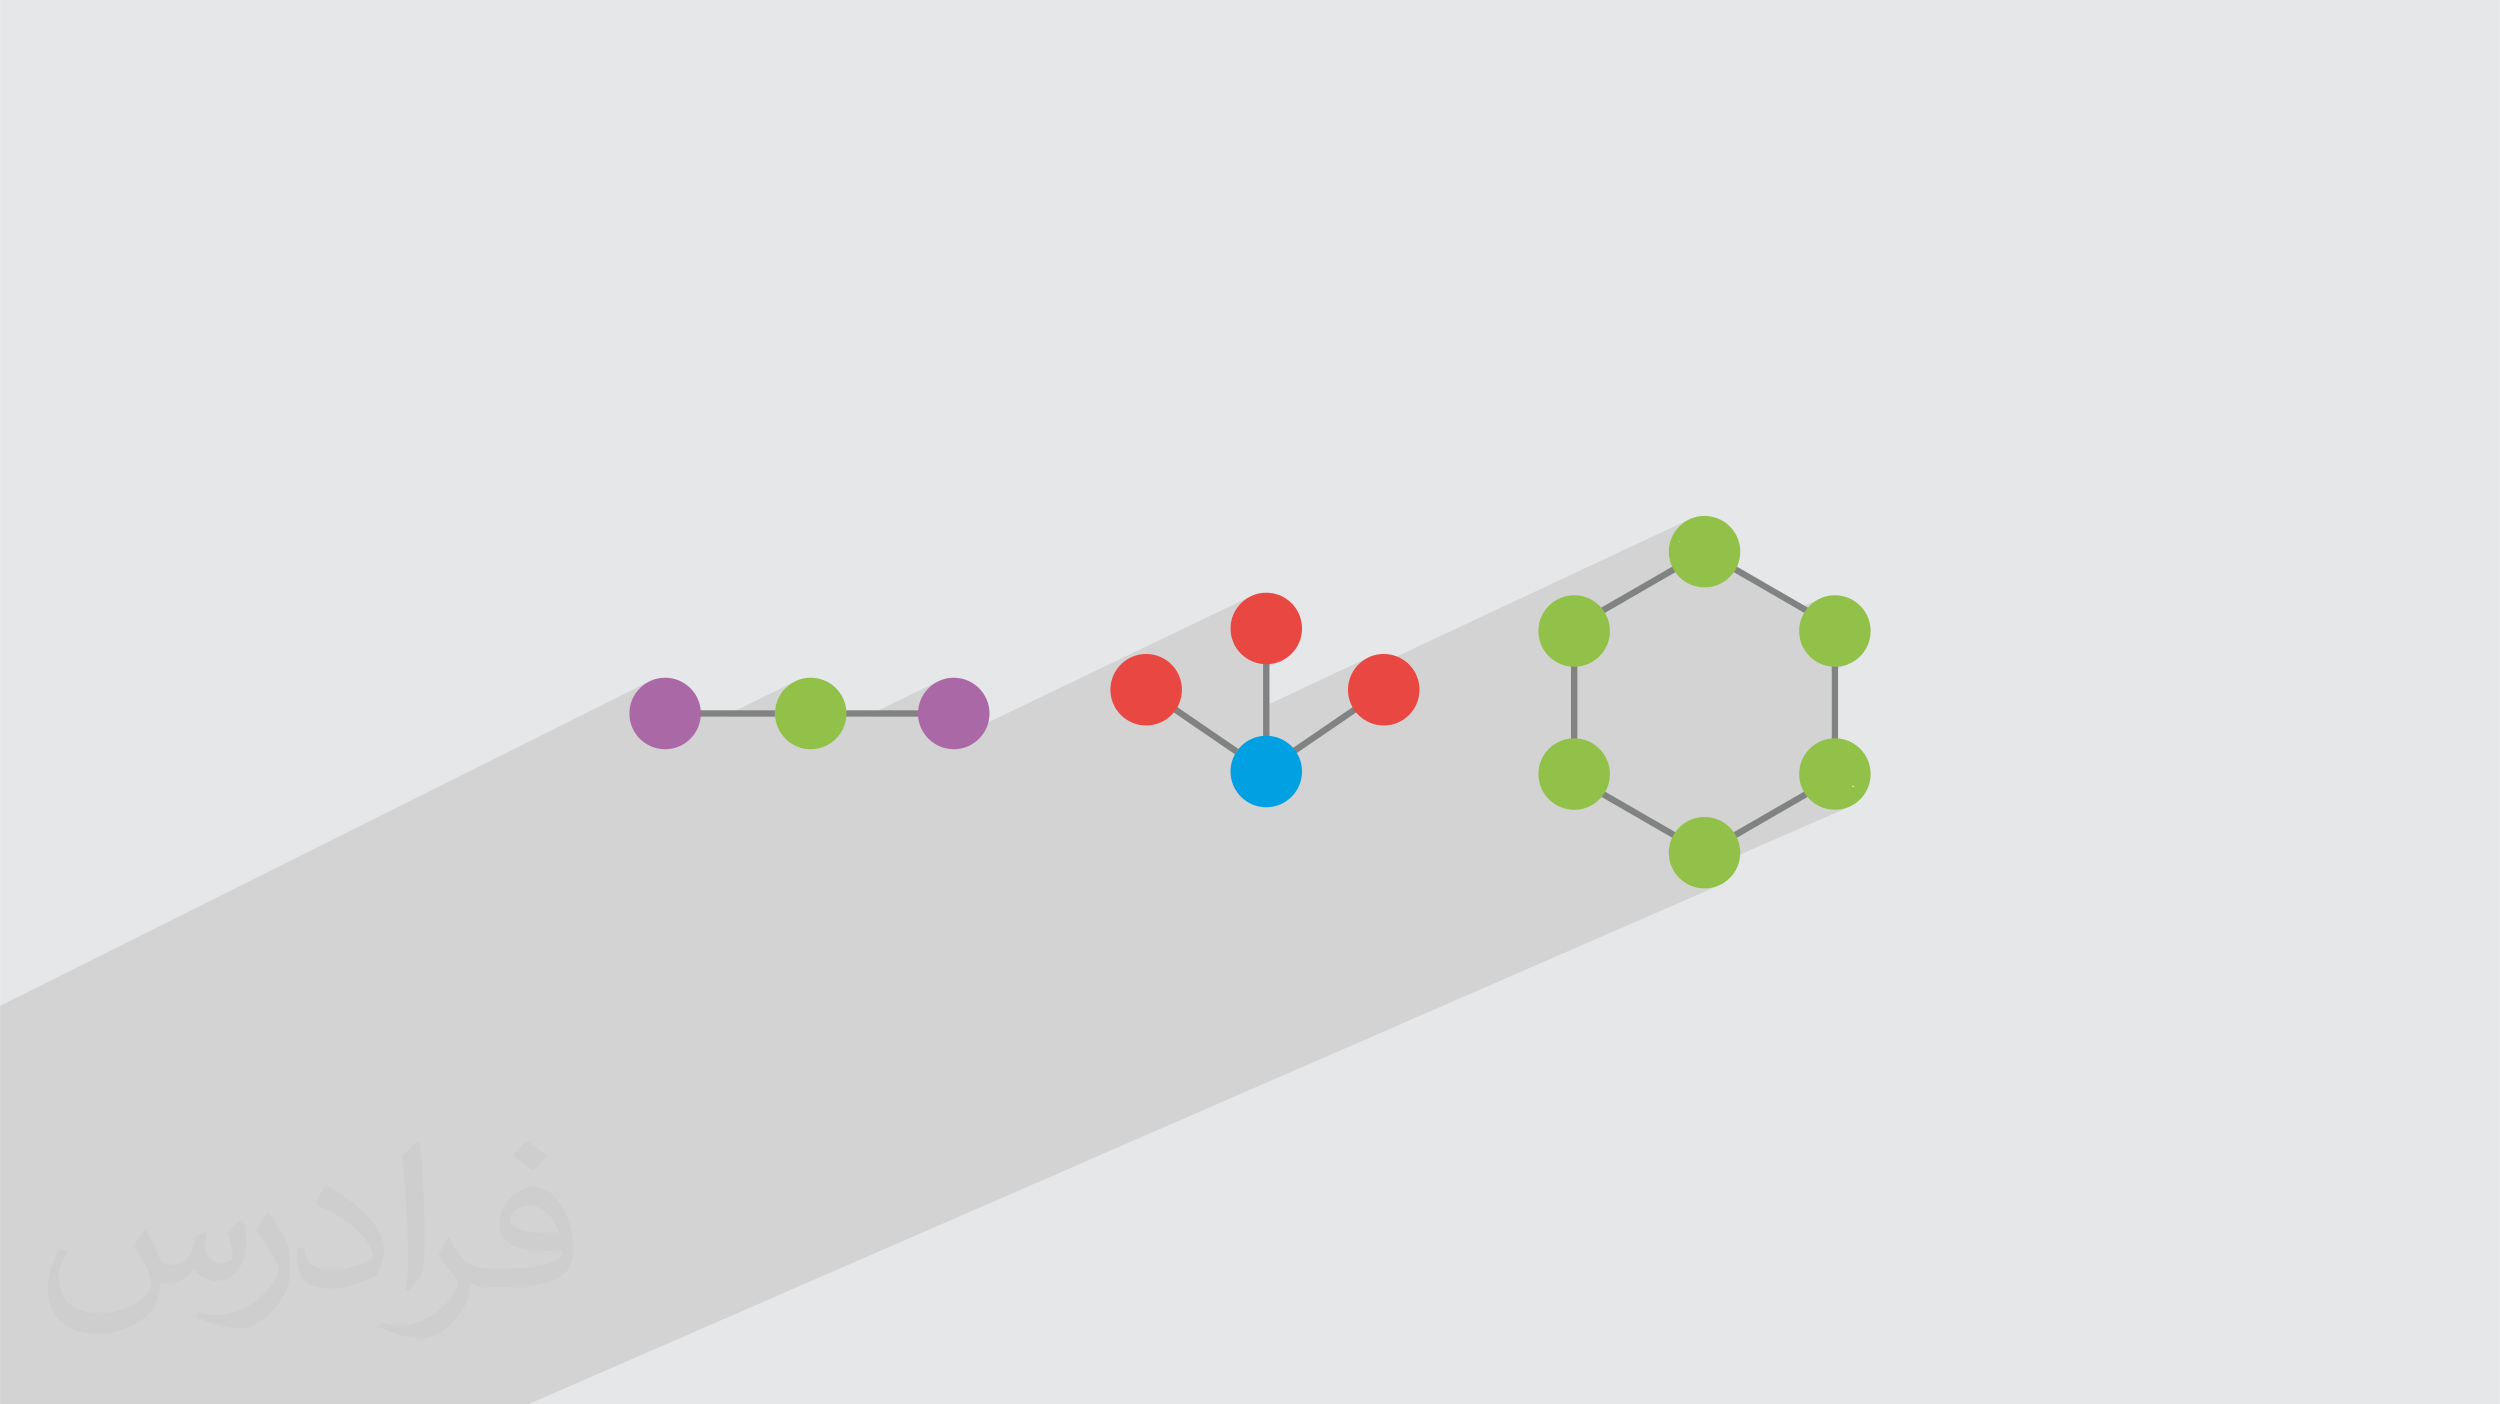 <?xml version="1.0" encoding="UTF-8"?>
<!DOCTYPE svg PUBLIC "-//W3C//DTD SVG 1.0//EN" "http://www.w3.org/TR/2001/REC-SVG-20010904/DTD/svg10.dtd">
<!-- Creator: CorelDRAW -->
<svg xmlns="http://www.w3.org/2000/svg" xml:space="preserve" width="3.708in" height="2.083in" version="1.0" style="shape-rendering:geometricPrecision; text-rendering:geometricPrecision; image-rendering:optimizeQuality; fill-rule:evenodd; clip-rule:evenodd"
viewBox="0 0 3702.73 2080.18"
 xmlns:xlink="http://www.w3.org/1999/xlink"
 xmlns:xodm="http://www.corel.com/coreldraw/odm/2003">
 <defs>
  <style type="text/css">
   <![CDATA[
    .fil6 {fill:#E84742;fill-rule:nonzero}
    .fil9 {fill:#EDF4E1;fill-rule:nonzero}
    .fil8 {fill:#C3DB99;fill-rule:nonzero}
    .fil5 {fill:#AB68A7;fill-rule:nonzero}
    .fil3 {fill:#818382;fill-rule:nonzero}
    .fil4 {fill:#92C149;fill-rule:nonzero}
    .fil7 {fill:#00A0E3;fill-rule:nonzero}
    .fil2 {fill:#373435;fill-opacity:0.031}
    .fil1 {fill:#2B2A29;fill-opacity:0.102}
    .fil0 {fill:#E6E7E8}
   ]]>
  </style>
 </defs>
 <g id="Layer_x0020_1">
  <polygon class="fil0" points="-0,0 3702.73,0 3702.73,2080.18 -0,2080.18 "/>
  <polygon class="fil1" points="662.63,2080.18 656.52,2080.18 652.58,2080.18 616.44,2080.18 600.67,2080.18 553.73,2080.18 546.99,2080.18 485.74,2080.18 375.13,2080.18 365.13,2080.18 300.28,2080.18 290.51,2080.18 272.38,2080.18 214.92,2080.18 179.76,2080.18 149.09,2080.18 144.86,2080.18 81.24,2080.18 -0,2080.18 -0,2065.72 -0,2064.17 -0,2061.14 -0,2059.46 -0,2041.3 -0,2036.73 -0,2028.23 -0,2014.73 -0,2010.27 -0,2008.38 -0,2007.46 -0,2006.03 -0,1998.39 -0,1996.25 -0,1994.26 -0,1990.71 -0,1986.96 -0,1985.46 -0,1972.59 -0,1970.93 -0,1970.92 -0,1970.55 -0,1967.03 -0,1965.13 -0,1964.79 -0,1963.08 -0,1962.95 -0,1960.79 -0,1941.79 -0,1926.48 -0,1925.85 -0,1882.64 -0,1876.75 -0,1871.8 -0,1856.65 -0,1832.55 -0,1827.85 -0,1822.89 -0,1802.44 -0,1792.02 -0,1786.81 -0,1784.66 -0,1777.6 -0,1772.89 -0,1742.84 -0,1715.16 -0,1698.42 -0,1693.01 -0,1684.9 -0,1670.58 -0,1661.89 -0,1624.45 -0,1620.07 -0,1600.55 -0,1594.9 -0,1589.57 -0,1549.72 -0,1540.88 -0,1520.61 -0,1489.86 959.78,1010.23 955.41,1012.88 951.33,1015.93 947.57,1019.35 944.15,1023.11 941.1,1027.19 938.45,1031.56 936.22,1036.19 934.44,1041.05 933.13,1046.13 932.33,1051.39 932.06,1056.8 932.33,1062.22 933.13,1067.48 934.44,1072.55 935.87,1076.47 985.02,1052.08 985.02,1061.52 1071.36,1061.52 1175.43,1010.23 1171.06,1012.88 1166.98,1015.93 1163.22,1019.35 1159.8,1023.11 1156.75,1027.19 1154.1,1031.56 1151.87,1036.19 1150.09,1041.05 1148.78,1046.13 1147.98,1051.39 1147.71,1056.8 1147.98,1062.22 1148.78,1067.48 1150.09,1072.55 1151.87,1077.42 1154.1,1082.05 1156.75,1086.42 1159.8,1090.49 1163.22,1094.26 1163.29,1094.32 1249.86,1052.08 1249.86,1061.52 1281.83,1061.52 1387.3,1010.23 1382.93,1012.88 1378.85,1015.93 1375.1,1019.35 1371.68,1023.11 1368.62,1027.19 1365.97,1031.56 1363.74,1036.19 1361.96,1041.05 1360.66,1046.13 1359.85,1051.39 1359.58,1056.8 1359.82,1061.52 1412.55,1061.52 1366.88,1083.55 1368.62,1086.42 1371.68,1090.49 1375.1,1094.26 1378.85,1097.67 1382.93,1100.72 1387.3,1103.38 1390.67,1105 1854.84,882.08 1850.21,884.31 1845.84,886.96 1841.76,890.01 1838,893.43 1834.58,897.19 1831.53,901.27 1828.88,905.63 1826.65,910.26 1824.87,915.13 1823.57,920.21 1822.76,925.47 1822.49,930.88 1822.76,936.3 1823.57,941.55 1824.87,946.63 1826.65,951.5 1826.81,951.83 1870.74,930.88 1870.74,983.61 1875.46,983.85 1880.87,983.57 1886.13,982.77 1891.21,981.47 1896.07,979.69 1870.74,991.67 1870.74,1047.08 2028.98,972.75 2024.19,975.06 2019.56,977.89 2015.25,981.17 2011.36,984.8 2007.91,988.75 2004.9,992.97 2002.33,997.42 2000.23,1002.07 1999.28,1004.84 2503.99,768.31 2499.36,770.54 2494.99,773.2 2490.91,776.25 2487.15,779.66 2483.74,783.42 2480.69,787.5 2478.03,791.87 2475.8,796.5 2474.02,801.37 2472.72,806.44 2472.5,807.82 2486.16,801.45 2486.43,801.35 2486.75,801.31 2487.01,801.33 2487.25,801.4 2487.47,801.51 2487.66,801.67 2487.78,801.89 2487.84,802.16 2487.81,802.49 2487.68,802.89 2472.15,810.14 2471.92,811.7 2471.64,817.12 2471.92,822.53 2472.72,827.79 2474.02,832.87 2474.75,834.87 2524.6,811.66 2476.6,839.38 2478.03,842.37 2478.91,843.81 2524.6,822.57 2661.99,901.89 2697.09,885.86 2692.46,888.09 2688.09,890.75 2684.02,893.79 2680.25,897.21 2676.84,900.97 2673.79,905.05 2672.15,907.75 2712.99,931.33 2712.99,987.39 2717.71,987.63 2723.13,987.36 2728.38,986.56 2733.46,985.25 2738.32,983.47 2712.99,994.87 2712.99,1148.86 2671.69,1172.7 2673.79,1176.15 2676.84,1180.23 2680.25,1183.99 2684.02,1187.4 2685.81,1188.75 2743.3,1163.49 2743.86,1163.67 2744.5,1163.83 2745.13,1164 2745.68,1164.19 2746.07,1164.43 2746.22,1164.72 2746.05,1165.11 2745.49,1165.59 2688.41,1190.65 2692.46,1193.11 2697.09,1195.34 2701.96,1197.12 2707.03,1198.42 2712.29,1199.22 2717.71,1199.5 2723.13,1199.22 2728.38,1198.42 2733.46,1197.12 2738.32,1195.34 2490.66,1303.71 2490.91,1303.94 2494.99,1306.99 2499.36,1309.64 2503.99,1311.87 2508.86,1313.65 2513.93,1314.96 2519.19,1315.76 2524.6,1316.04 2530.02,1315.76 2535.28,1314.96 2540.35,1313.65 2545.22,1311.87 781.79,2080.18 771.86,2080.18 716.12,2080.18 706.32,2080.18 674.7,2080.18 "/>
  <path class="fil2" d="M215.96 1821.93c7.07,10.71 11.65,21.01 16.13,32.45 3.33,6.66 5.09,18.93 20.7,18.93 4.57,0 11.13,-1.35 16.95,-4.57 6.55,-3.44 11.54,-8.64 14.15,-16.53l6.24 -21.01 15.19 -7.49 1.04 1.04c-2.08,7.91 -2.59,15.5 -2.59,21.43 0,17.57 15.19,24.23 27.25,24.23 7.07,0 13.42,-3.44 13.42,-9.89 0,-8.32 -3.53,-22.47 -8.12,-35.16 7.07,-7.07 14.15,-14.15 22.26,-19.87l1.25 0.63c3.53,14.98 5.51,29.75 5.51,39.63 0,9.67 -4.27,20.39 -7.8,27.36 -7.28,13.73 -20.18,24.65 -35.78,24.65 -11.85,0 -25.06,-5.93 -34.12,-16.95l-0.52 0c-8.53,10.61 -21.74,20.18 -42.86,20.18l-6.55 0c-1.04,13.94 -4.05,23.81 -8.64,32.66 -12.58,24.54 -49.92,41.92 -85.08,41.92 -48.89,0 -73.43,-28.19 -73.43,-65.73 0,-23.19 7.59,-44.72 19.24,-60.01l9.56 3.95c-7.28,13.94 -12.17,27.04 -12.17,39.94 0,35.16 28.61,51.9 61.58,51.9 30.58,0 68.44,-19.45 75.31,-42.02 -2.59,-24.65 -11.85,-36.19 -26,-58.66 4.27,-7.49 9.78,-14.98 16.64,-22.98l1.25 0 0 0 0 0 -0.01 -0.04zm563.83 -132.3c10.3,6.45 20.39,14.04 30.27,22.78 -5.51,7.8 -12.38,14.88 -20.91,21.12 -9.89,-8.01 -19.76,-14.88 -29.86,-22.16 6.86,-7.7 13.63,-15.08 20.49,-21.74l0 0 0 0 0 0 0 0 0 0 0.01 0zm5.3 96.11c-16.64,0 -30.27,10.92 -30.27,19.03 0,17.38 33.28,22.78 73.12,22.56 -4.99,-20.39 -22.47,-41.61 -42.86,-41.61l0 0.01zm-37.35 92.99c21.64,0 40.57,-0.63 55.02,-4.27 16.13,-4.05 29.75,-12.17 29.75,-17.78 0,-1.46 0,-3.22 -0.52,-4.68 -9.05,0.83 -19.45,0.83 -28.5,0.83 -29.33,0 -51.79,-6.66 -60.64,-23.09 -2.19,-4.57 -3.74,-9.67 -3.74,-15.5 0,-15.92 6.86,-31.41 18.93,-42.13 10.08,-8.84 21.22,-14.35 32.55,-14.35 20.49,0 36.81,16.44 48.26,42.34 6.24,14.15 10.5,30.47 10.5,51.07 0,13.73 -3.74,25.27 -12.27,33.8 -15.92,15.4 -45.24,21.22 -90.17,21.22l-20.39 0 0 0 -5.3 0c-11.13,0 -19.14,-1.98 -25.48,-6.86l-1.04 0c0.31,2.59 0.52,5.09 0.52,7.49 0,10.08 -3.33,22.98 -10.08,33.28 -19.97,29.64 -41.61,42.53 -60.33,42.53 -18.93,0 -42.13,-7.28 -63.03,-16.75l3.74 -7.28c6.76,2.81 16.13,4.68 29.02,4.68 33.8,0 78.21,-32.45 83.72,-64.17 -1.25,-2.59 -3.53,-6.03 -6.76,-9.67 -9.89,-11.75 -16.13,-21.53 -21.95,-31.82 4.99,-9.89 9.56,-17.78 13.83,-24.96l1.77 -0.21c14.46,29.44 27.56,46.28 56.78,46.28l4.57 0 0 0 21.22 0 0 0 0 0 0 0 0 0 0 0 0.04 0zm-146.45 31.1c2.5,-13.52 2.7,-28.7 2.7,-42.86l0 -21.01c0,-39.21 -4.99,-96.2 -9.05,-133.34 7.07,-7.59 16.95,-16.53 24.75,-22.56l2.29 0.63c5.3,46.7 6.55,100.79 6.55,150.81 0,13.11 -0.52,25.9 -1.77,35.26 -0.73,11.85 -7.59,20.8 -22.26,34.53l-3.22 -1.46zm-150.71 -61.89c0.73,18.41 9.78,32.87 41.4,32.87 19.66,0 36.3,-5.09 54.71,-13.83 3.33,-1.46 5.09,-3.44 5.09,-5.09 0,-11.54 -8.84,-26.83 -23.71,-40.77 -14.46,-13.11 -33.6,-24.65 -51.48,-32.35 -6.14,-2.59 -8.12,-5.3 -8.12,-7.91 0,-5.3 7.07,-16.44 12.9,-24.44l1.98 -0.21c20.49,10.71 43.38,26.63 60.33,44.3 15.4,16.33 24.96,32.87 24.96,50.86 0,13.31 -4.05,25.79 -10.61,37.44 -22.47,11.33 -46.39,19.97 -70.1,19.97 -28.81,0 -48.47,-13.52 -48.47,-45.24 0,-3.44 0,-8.73 1.25,-15.61l9.89 0 0 0 0 0 0 0 0 0 0 0 -0.01 0zm-52.11 -52.32l17.89 28.92c6.55,10.71 12.69,22.37 12.69,40.77l0 23.5c0,19.03 -12.17,39.42 -31.82,59.6 -15.4,13.63 -29.02,19.45 -41.61,19.45 -18.72,0 -40.15,-5.82 -64.9,-16.44l2.81 -7.28c7.8,2.08 16.84,3.84 27.98,3.84 35.58,-0.21 71.97,-26.21 88.61,-57.93 1.98,-3.64 2.7,-7.07 2.7,-9.47 0,-3.64 -1.98,-7.7 -3.53,-11.33 -9.05,-17.05 -19.14,-32.66 -30.27,-47.12 5.82,-9.16 11.65,-17.99 17.99,-26.73l1.46 0.21 0 0 0 0 0 0 0 0 0 0 -0.01 0z"/>
  <polygon class="fil3" points="2331.5,928.61 2326.78,928.61 2326.78,1154.31 2524.6,1268.52 2722.43,1154.31 2722.43,925.88 2524.6,811.66 2326.78,925.88 2326.78,928.61 2331.5,928.61 2333.86,932.69 2524.6,822.57 2712.99,931.33 2712.99,1148.86 2524.6,1257.62 2336.22,1148.86 2336.22,928.61 2331.5,928.61 2333.86,932.69 "/>
  <path class="fil4" d="M2577.57 817.12c0,-29.25 -23.71,-52.97 -52.97,-52.97 -29.25,0 -52.96,23.71 -52.96,52.97 0,29.25 23.71,52.97 52.96,52.97 29.25,0 52.97,-23.71 52.97,-52.97z"/>
  <path class="fil4" d="M2770.67 934.66c0,-29.25 -23.71,-52.97 -52.96,-52.97 -29.25,0 -52.97,23.72 -52.97,52.97 0,29.25 23.71,52.97 52.97,52.97 29.25,0 52.96,-23.72 52.96,-52.97z"/>
  <path class="fil4" d="M2770.67 1146.53c0,-29.25 -23.71,-52.97 -52.96,-52.97 -29.25,0 -52.97,23.72 -52.97,52.97 0,29.25 23.71,52.97 52.97,52.97 29.25,0 52.96,-23.71 52.96,-52.97z"/>
  <polygon class="fil3" points="985.02,1061.52 1147.71,1061.52 1147.71,1052.08 985.02,1052.08 "/>
  <path class="fil5" d="M985.02 1003.84c-29.25,0 -52.97,23.72 -52.97,52.96 0,29.25 23.71,52.97 52.97,52.97 29.25,0 52.97,-23.71 52.97,-52.97 0,-29.25 -23.72,-52.96 -52.97,-52.96z"/>
  <polygon class="fil3" points="1249.86,1061.52 1412.55,1061.52 1412.55,1052.08 1249.86,1052.08 "/>
  <path class="fil5" d="M1412.55 1109.77c29.25,0 52.97,-23.71 52.97,-52.97 0,-29.25 -23.71,-52.96 -52.97,-52.96 -29.25,0 -52.97,23.72 -52.97,52.96 0,29.25 23.72,52.97 52.97,52.97z"/>
  <path class="fil4" d="M1200.67 1003.84c-29.25,0 -52.97,23.72 -52.97,52.96 0,29.25 23.72,52.97 52.97,52.97 29.25,0 52.97,-23.71 52.97,-52.97 0,-29.25 -23.71,-52.96 -52.97,-52.96z"/>
  <polygon class="fil3" points="1870.74,1093.56 1880.18,1093.56 1880.18,930.88 1870.74,930.88 "/>
  <path class="fil6" d="M1928.43 930.88c0,-29.25 -23.72,-52.96 -52.97,-52.96 -29.25,0 -52.97,23.72 -52.97,52.96 0,29.26 23.72,52.97 52.97,52.97 29.25,0 52.97,-23.71 52.97,-52.97z"/>
  <polygon class="fil3" points="1917.84,1117.34 2052.13,1025.5 2046.79,1017.72 1912.51,1109.55 "/>
  <path class="fil6" d="M2079.36 1065.34c24.15,-16.51 30.34,-49.48 13.83,-73.62 -16.52,-24.15 -49.48,-30.34 -73.62,-13.82 -24.14,16.51 -30.34,49.48 -13.82,73.62 16.51,24.14 49.48,30.34 73.62,13.83z"/>
  <path class="fil7" d="M1822.49 1142.75c0,29.25 23.72,52.97 52.97,52.97 29.25,0 52.97,-23.71 52.97,-52.97 0,-29.25 -23.72,-52.96 -52.97,-52.96 -29.25,0 -52.97,23.71 -52.97,52.96z"/>
  <polygon class="fil3" points="1834.52,1109.55 1700.24,1017.72 1694.91,1025.5 1829.2,1117.34 "/>
  <path class="fil6" d="M1667.68 1065.34c-24.14,-16.51 -30.34,-49.48 -13.83,-73.62 16.51,-24.15 49.48,-30.34 73.62,-13.82 24.15,16.51 30.34,49.48 13.83,73.62 -16.51,24.14 -49.48,30.34 -73.62,13.83z"/>
  <path class="fil4" d="M2384.47 934.66c0,-29.25 -23.71,-52.97 -52.97,-52.97 -29.25,0 -52.97,23.72 -52.97,52.97 0,29.25 23.72,52.97 52.97,52.97 29.25,0 52.97,-23.72 52.97,-52.97z"/>
  <path class="fil4" d="M2384.47 1146.53c0,-29.25 -23.71,-52.97 -52.97,-52.97 -29.25,0 -52.97,23.72 -52.97,52.97 0,29.25 23.72,52.97 52.97,52.97 29.25,0 52.97,-23.71 52.97,-52.97z"/>
  <path class="fil4" d="M2577.57 1263.07c0,-29.26 -23.71,-52.97 -52.97,-52.97 -29.25,0 -52.96,23.72 -52.96,52.97 0,29.25 23.71,52.96 52.96,52.96 29.25,0 52.97,-23.71 52.97,-52.96z"/>
  <path class="fil8" d="M2487.68 802.89c-2.58,-0.8 -1.82,-1.57 -0.92,-1.57 0.67,0 1.42,0.43 0.92,1.57z"/>
  <path class="fil9" d="M2745.16 1165.61c-1.6,0 -1.57,-1.17 -1.86,-2.11 1.33,0.5 4.3,0.65 2.19,2.1 -0.11,0.01 -0.22,0.02 -0.33,0.02z"/>
 </g>
</svg>
